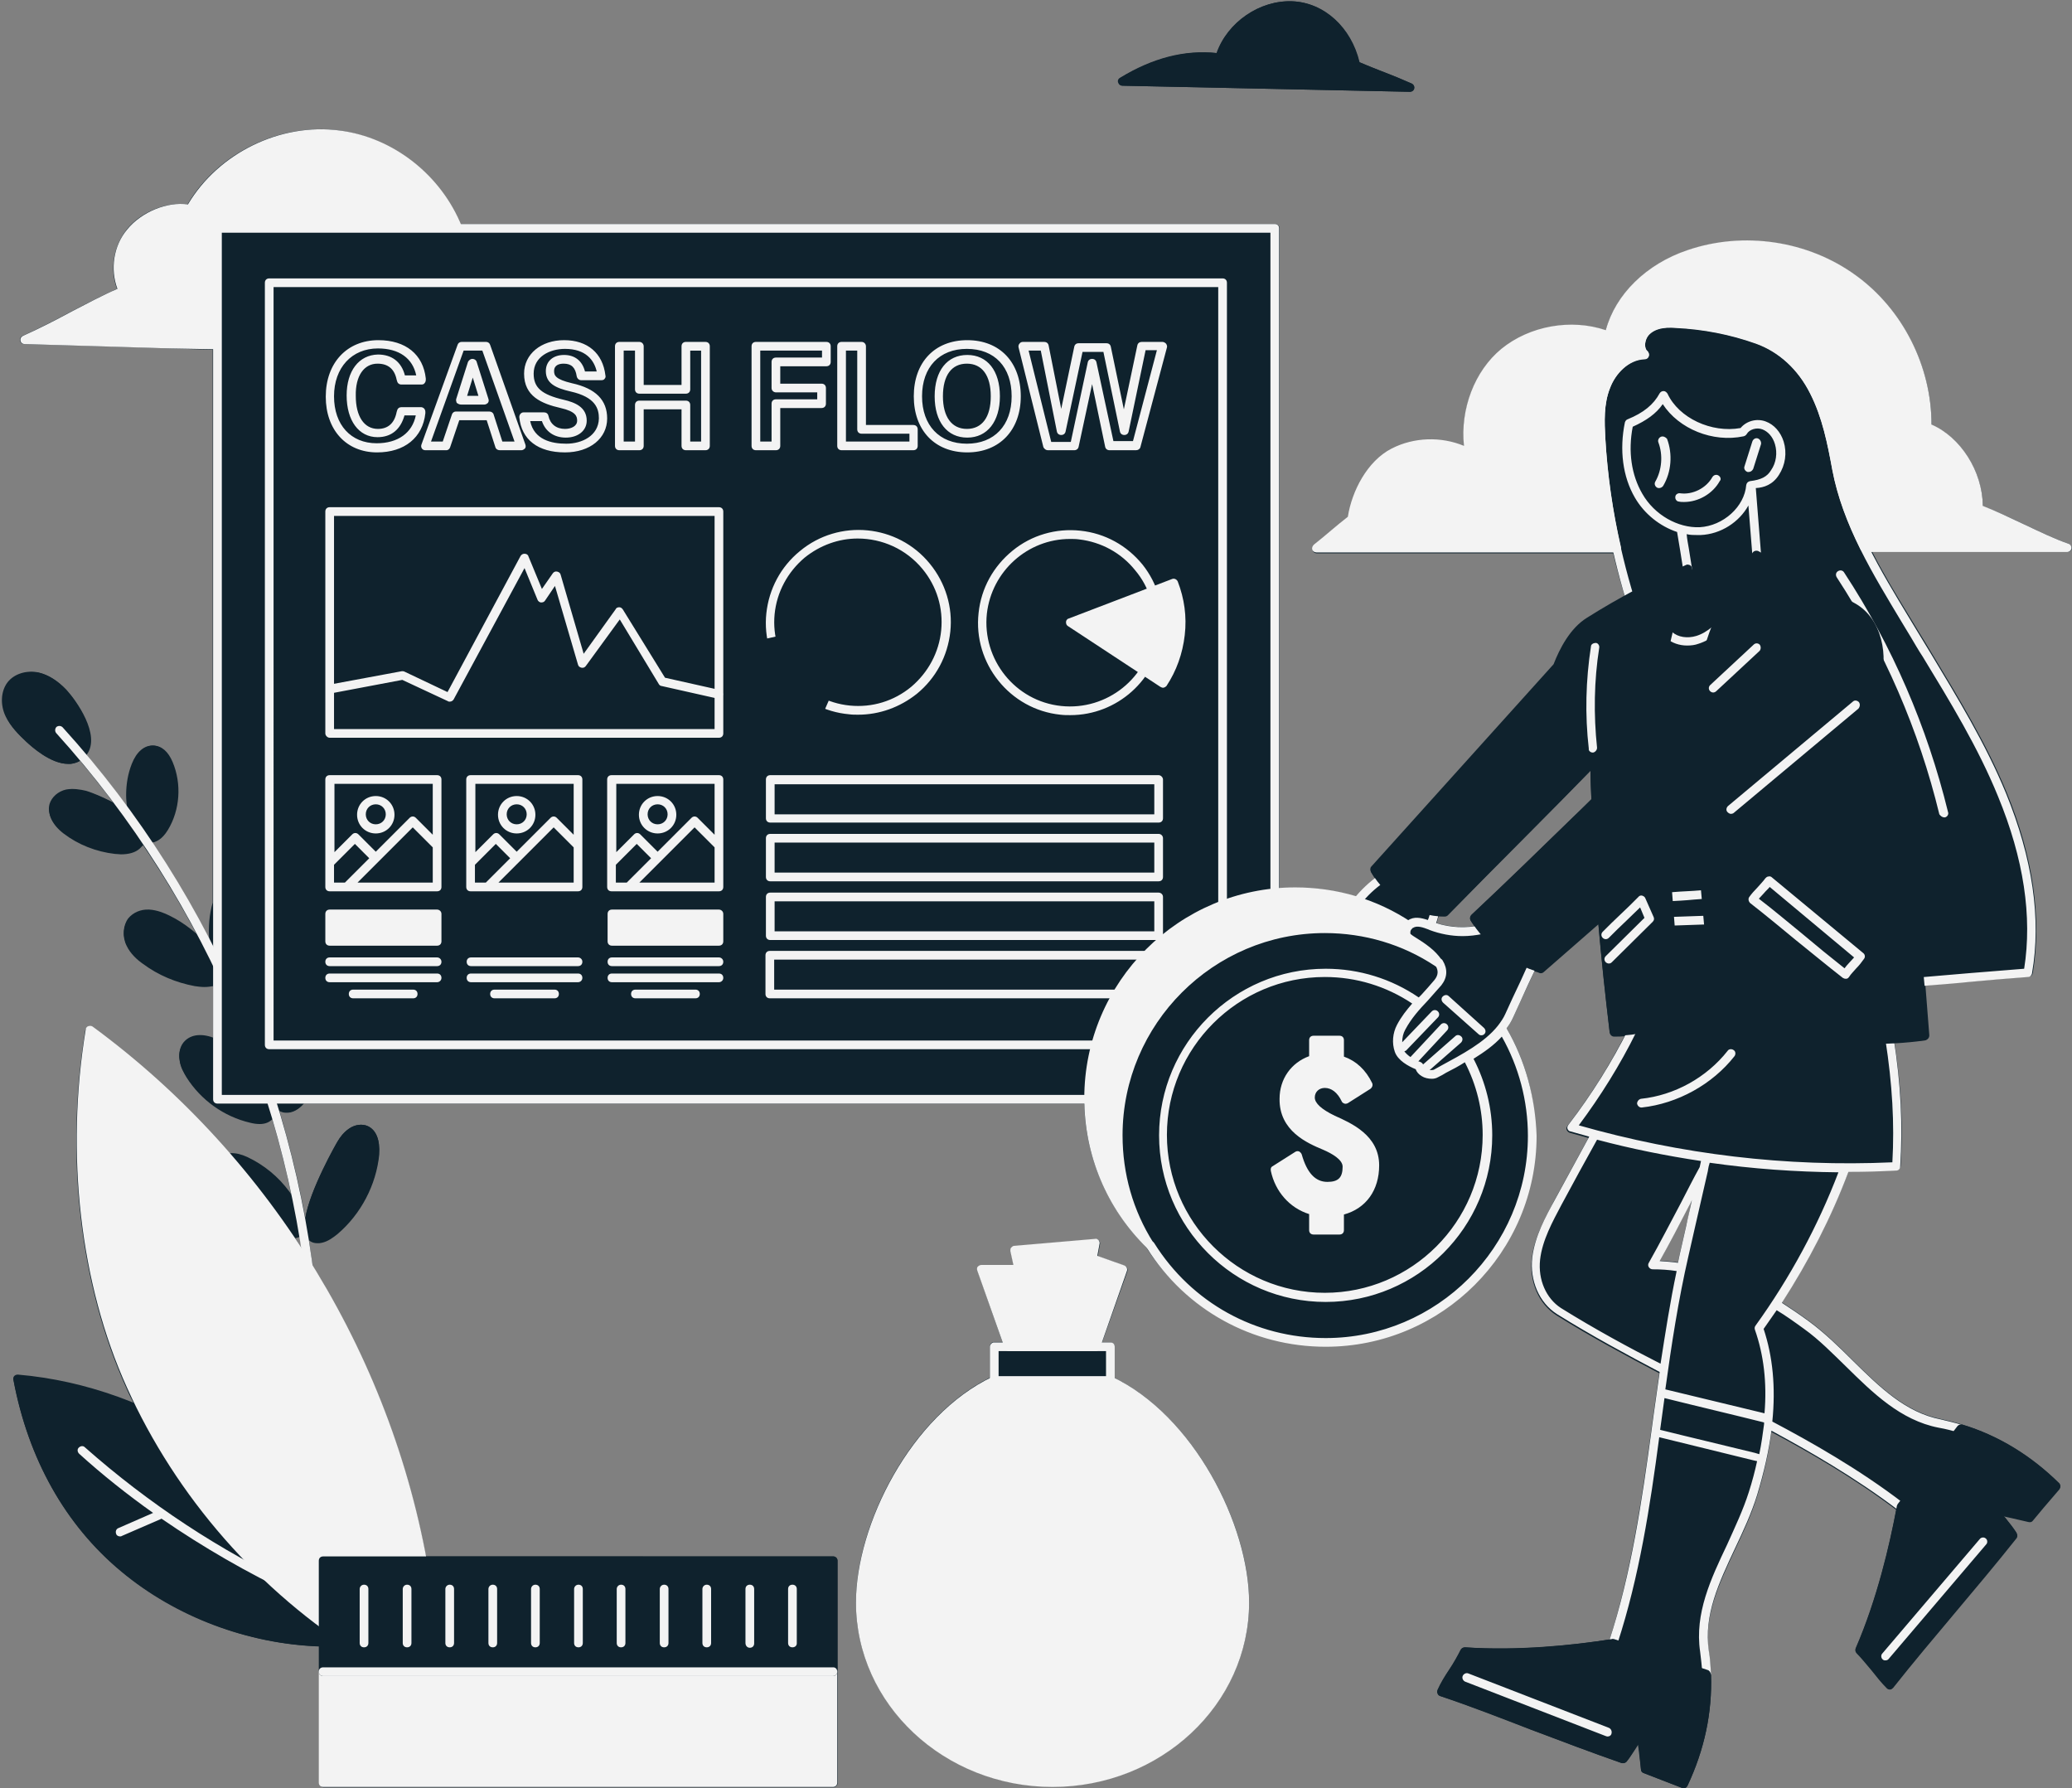 <?xml version="1.0" encoding="UTF-8" standalone="no"?><svg xmlns="http://www.w3.org/2000/svg" xmlns:xlink="http://www.w3.org/1999/xlink" fill="#f3f3f3" height="411.1" preserveAspectRatio="xMidYMid meet" version="1" viewBox="-0.5 -0.3 476.4 411.1" width="476.4" zoomAndPan="magnify"><rect x="-0.5" y="-0.3" width="476.4" height="411.1" fill="#808080" stroke="none"/><g id="change1_2"><path d="M475.1,124.7c-3.2-1.1-6.7-2.8-10.1-4.4c-3.2-1.5-6.5-3.1-9.6-4.2c-0.1-7.9-5-15.8-11.8-18.7 c0-13.4-6.6-26.5-17.4-34.3c-11-8-25.8-10.2-38.7-5.8c-9.5,3.2-16.6,10.2-18.8,18.4c-8-2.7-17.5-1-24,4.4 c-6.2,5.1-9.5,13.9-8.5,22.3c-5.3-2.2-11.5-2-16.6,0.6c-5.8,2.9-9.2,9.9-10.1,15.7c-1.3,1-2.6,2.1-3.8,3.1c-1.3,1.1-2.6,2.2-4,3.3 c-0.4,0.3-0.5,0.7-0.4,1.1c0.1,0.4,0.5,0.7,0.9,0.7h68.2c0.8,3.4,1.7,6.7,2.7,10c-2.9,1.6-5.8,3.3-8.6,5c-3.9,2.4-6.3,7.1-7.7,10.7 l-41.9,46.5c-0.3,0.3-0.3,0.8-0.1,1.2c0.3,0.5,0.6,1,0.9,1.4c-1.6,1.2-3,2.6-4.3,4.2c-4.5-1.4-9.2-2.1-14-2.1 c-1.2,0-2.5,0.1-3.7,0.2V52.2c0-0.6-0.5-1-1-1H105.3c-4.8-11.5-15.7-19.8-27.8-21.5c-13.6-1.8-27.9,5.1-34.9,17 c-4.7-0.7-10.8,1.7-14,5.8c-3,3.8-3.9,9.1-2.2,13.6c-3.4,1.5-7,3.4-10.5,5.2c-3.7,2-7.6,4-11.2,5.6c-0.4,0.2-0.7,0.6-0.6,1.1 c0.1,0.5,0.5,0.8,1,0.8c11.4,0.3,22.6,0.6,33.4,1l9.9,0.3v127.1c-0.8,2.8-1,5.6-0.8,8.5c-4-7.7-8.4-15.1-13.2-22.3 c1-0.2,2.3-0.9,3.5-2.9c2.8-4.6,3.2-10.6,1.1-15.6c-1-2.4-2.5-3.7-4.3-3.8c-2-0.1-3.8,1.4-4.9,4.2c-0.9,2.3-1.3,4.7-1.3,7.2 c0,0.9,0.1,1.8,0.2,2.7c-3-4.1-6.2-8.2-9.5-12.1c0,0,0.1-0.1,0.1-0.1c3.2-4.5-2.5-12.4-4.7-14.8c-2-2.1-4.1-3.4-6.2-3.9 c-2.8-0.6-5.7,0.3-7.2,2.3c-1.5,2-1.7,5.1-0.4,7.8c1.1,2.3,3,4.2,4.7,5.8c1.3,1.2,5.6,5.1,9.6,5.1c0.2,0,0.4,0,0.6,0 c0.8-0.1,1.5-0.3,2.2-0.7c2.7,3.2,5.3,6.5,7.8,9.8c-2.7-1.5-5.4-2.5-6.3-2.7c-0.9-0.2-1.9-0.4-3-0.4c-0.5,0-1.1,0.1-1.6,0.2 c-1.8,0.4-3.3,1.7-3.8,3.3c-0.6,2.1,0.5,4.5,3.1,6.5c3.4,2.6,7.5,4.2,11.8,4.7c0.5,0,1,0.1,1.4,0.1c1.8,0,3.3-0.4,4.3-1.3 c0.3-0.3,0.5-0.5,0.8-0.8c4.6,6.8,8.8,13.8,12.6,21c-2-1.9-4.2-3.4-6.5-4.5c-1.2-0.6-2.9-1.3-4.7-1.4c-2-0.1-3.8,0.7-4.8,2 c-1.2,1.6-1.4,4-0.4,6c0.9,1.9,2.5,3.3,3.8,4.2c3.5,2.6,7.6,4.3,11.9,5.1c0.7,0.1,1.5,0.2,2.2,0.2c0.7,0,1.4-0.1,2-0.2v12 c-2.6-1-4.9-0.7-6.4,0.7c-1.1,1-1.6,2.7-1.3,4.4c0.2,1.6,1,2.9,1.6,3.9c3.3,5.2,8.6,9,14.6,10.4c0.8,0.2,1.5,0.3,2.2,0.3 c1.3,0,2.2-0.4,2.9-1.1c1.7,5.8,3.2,11.6,4.4,17.5c-0.2-0.2-0.4-0.5-0.5-0.7c-2.5-3.4-5.9-6.1-9.6-7.9c-1.3-0.6-2.5-0.9-3.5-0.9 c-0.2,0-0.4,0-0.6,0c-9.4-10.8-20-20.6-31.6-29.1c-0.3-0.2-0.7-0.2-1-0.1s-0.5,0.4-0.6,0.8c-4.7,28.5-1.3,58.5,9.5,82.3 c0.5,1.2,1.1,2.4,1.7,3.5c-8.5-3.5-17.6-5.8-26.7-6.5c-0.3,0-0.6,0.1-0.8,0.3c-0.2,0.2-0.3,0.5-0.2,0.8c3.4,18.1,11.9,33.3,24.8,44 c12.6,10.5,29.1,16.6,45.5,17.2v31.4c0,0.5,0.5,1,1,1h117.2c0.5,0,1-0.5,1-1v-51.1c0-0.5-0.5-1-1-1H97.4 c-4.5-23.7-13.4-46.3-26-66.7c-0.3-2.1-0.6-4.1-0.9-6.2c0.4,0.4,1,0.7,1.9,0.7c0.3,0,0.6,0,1-0.1c1.4-0.3,2.6-1.2,3.6-2 c5.4-4.6,8.9-11.2,9.6-18.3c0.3-3.1-0.6-5.4-2.5-6.3c-1.3-0.6-3-0.4-4.4,0.6c-1.1,0.8-2,1.9-2.6,3c0,0.1-1.6,2.8-3.3,6.3 c-1.7,3.5-3.6,7.9-4.1,11.3c-1.5-8.4-3.6-16.7-6-24.9c0.6,0.4,1.2,0.5,1.6,0.5c0.1,0,0.2,0,0.2,0c1.4,0,2.7-0.8,3.8-2h179.5 c0.3,12.5,5.4,24.2,14.2,33c9,14.1,24.3,22.6,41,22.6c26.7,0,48.5-21.8,48.5-48.5c0-8.6-2.3-17-6.6-24.4c0.6-0.8,1.1-1.6,1.5-2.5 l1.6-3.5c1.1-2.4,2.2-4.8,3.3-7.1c0.4,0.1,0.8,0.2,1.2,0.4c0.3,0.1,0.7,0,0.9-0.2c4.1-3.6,8.4-7.3,12.6-11 c0.7,8.1,1.6,16.5,2.6,24.9c0.1,0.5,0.5,0.9,1,0.9h0.3c0.7,0,1.4,0,2.1-0.1c-3.7,7.2-8.1,14.1-13.1,20.6c-0.2,0.3-0.3,0.6-0.2,0.9 c0.1,0.3,0.4,0.6,0.7,0.7c1.4,0.4,2.9,0.8,4.3,1.2c-2.6,4.8-5.3,9.7-7.9,14.5c-2.1,4-4.6,8.5-5.1,13.3c-0.6,5.3,1.6,10.4,5.7,13 c8,5,16.4,9.5,23.6,13.3c-0.5,3.3-0.9,6.6-1.4,9.9c-0.2,1.2-0.3,2.5-0.5,3.7c0,0,0,0,0,0c0,0,0,0,0,0c-2.2,15.9-4.6,32.2-9.5,47.6 c-8.5,1.3-21,2.6-33.2,1.8c-0.4,0-0.8,0.2-1,0.6c-0.7,1.4-1.6,3-2.6,4.5c-1,1.5-2,3.1-2.7,4.7c-0.1,0.3-0.1,0.6,0,0.8 c0.1,0.3,0.3,0.5,0.6,0.6c6.9,2.3,14,5,20.8,7.7c6.9,2.6,14,5.3,20.9,7.7c0.4,0.1,0.8,0,1.1-0.3c0.9-1.1,1.5-2.2,2.2-3.2 c0.2-0.3,0.3-0.5,0.5-0.8c0,0.5,0.1,1,0.2,1.5c0.1,1.4,0.3,2.9,0.4,4.3c0,0.4,0.3,0.7,0.6,0.8c1.5,0.6,2.9,1.1,4.4,1.7 c1.5,0.6,2.9,1.1,4.4,1.7c0.1,0,0.2,0.1,0.4,0.1c0.4,0,0.7-0.2,0.9-0.6c3.9-8.3,5.7-16.8,5.4-25.5c-0.1-1.8-0.2-3.5-0.5-5.2 c-1.2-8.2,2.3-15.6,6-23.5c1.9-4,3.8-8.1,5.1-12.3c1.6-5.2,2.7-10.2,3.3-14.8c8.4,4.5,18.9,10.5,28.7,17.9 c-1.6,8.5-4.5,20.8-9.3,31.9c-0.2,0.4-0.1,0.8,0.2,1.1c1.1,1.1,2.2,2.5,3.4,3.9c1.1,1.4,2.3,2.9,3.5,4.1c0.2,0.2,0.4,0.3,0.7,0.3 h0.1c0.3,0,0.5-0.2,0.7-0.4c4.5-5.7,9.4-11.5,14.1-17.1c4.7-5.6,9.6-11.4,14.2-17.2c0.3-0.3,0.3-0.8,0.1-1.2 c-0.7-1.1-1.5-2.1-2.3-3.1c-0.2-0.3-0.4-0.5-0.7-0.8c0.6,0.1,1.2,0.3,1.8,0.4l3.9,0.9c0.4,0.1,0.8,0,1-0.3c0.8-1,1.7-2,2.5-3 c1.2-1.4,2.4-2.8,3.6-4.2c0.3-0.4,0.3-1-0.1-1.4c-6.5-6.4-14-11-22.2-13.5c0,0,0,0,0,0c0,0,0,0,0,0c-1.6-0.5-3.3-0.9-5-1.3 c-8.1-1.6-14-7.4-20.2-13.5c-3.1-3.1-6.4-6.3-9.9-8.9c-2.3-1.7-4.4-3.1-6.4-4.4c6.2-9.6,11.4-19.7,15.3-30.1c3.7,0,7.3-0.1,11-0.3 c0.5,0,0.9-0.4,1-0.9c0.6-9,0.2-18-1.4-28.4c2.4-0.1,4.7-0.4,7.1-0.6c0.5-0.1,0.9-0.5,0.9-1.1c-0.3-3.9-0.6-7.8-0.9-11.5 c3.5-0.3,7.2-0.6,10.7-0.9c4.4-0.4,8.9-0.8,13.1-1.1c0.5,0,0.8-0.4,0.9-0.8c2.1-12.6,0.1-26.6-6-41.5c-4.7-11.4-11.2-22-17.4-32.3 c-0.9-1.5-1.8-3-2.8-4.6c-0.7-1.1-1.3-2.2-2-3.3c-3-4.9-6.1-10-8.7-15.1h44.9c0.5,0,0.9-0.4,1-0.8 C475.8,125.3,475.5,124.9,475.1,124.7z M68.4,283.8c0.2,0.9,0.3,1.9,0.4,2.8c-0.5-0.8-1.1-1.7-1.6-2.5C67.7,284.1,68,284,68.4,283.8 z M361.2,187.6c-7.6,7.4-15.5,15.1-23.4,22.5c-0.3,0.3-0.4,0.8-0.2,1.2c0.3,0.5,0.6,0.9,0.9,1.3c-2.9,0.4-5.9,0.2-8.7-0.7 c0.2-0.5,0.3-1.1,0.5-1.6c0.4,0,0.8,0,1.2,0h0.2c0.3,0,0.5-0.1,0.7-0.3c5.7-5.8,12.3-12.5,18.8-19c4.8-4.8,9.6-9.7,14-14.2 c0,2.2,0.1,4.4,0.2,6.6L361.2,187.6z M387.2,281.4l-1.5,6.6c-0.1,0.6-0.3,1.3-0.4,1.9c-1.4-0.2-2.8-0.3-4.2-0.4 c2.3-4.1,4.5-8.3,6.6-12.4c0.3-0.5,0.6-1.1,0.8-1.6C388.1,277.5,387.7,279.5,387.2,281.4z M257.5,19.4l66.1,1.4c0,0,0,0,0,0 c0.5,0,0.9-0.3,1-0.8c0.1-0.5-0.1-0.9-0.6-1.1c-2-0.9-4.2-1.8-6.3-2.6c-1.9-0.8-3.9-1.5-5.7-2.3c-1.9-8-8.2-13.7-15.4-14 c-7.5-0.3-14.9,4.8-17.4,11.9c-7.3-0.8-14.7,1.1-22.2,5.7c-0.4,0.2-0.6,0.7-0.4,1.1C256.7,19.1,257.1,19.4,257.5,19.4z M255.8,316.5 v-7.2c0-0.5-0.5-1-1-1h-1.9l5.8-16.3c0.2-0.5-0.1-1.1-0.6-1.3l-6.2-2.2l0.5-2.7c0.1-0.3,0-0.6-0.2-0.9c-0.2-0.2-0.5-0.4-0.8-0.3 l-18.6,1.6c-0.3,0-0.5,0.2-0.7,0.4s-0.2,0.5-0.2,0.8l0.7,3.2h-7.4c-0.3,0-0.6,0.2-0.8,0.4c-0.2,0.3-0.2,0.6-0.1,0.9l5.7,16.3h-1.9 c-0.6,0-1,0.5-1,1v7.2c-18.5,9.2-30.8,33.9-30.8,51.6c0,23.4,20.3,42.4,45.2,42.4c24.9,0,45.2-19,45.2-42.4 C286.7,350.5,274.3,325.7,255.8,316.5z" fill="#0f222d"/></g><g><g id="change2_1"><path d="M324.7,20c-0.1,0.5-0.5,0.8-1,0.8c0,0,0,0,0,0l-66.1-1.4c-0.4,0-0.8-0.3-0.9-0.7c-0.1-0.4,0.1-0.9,0.4-1.1 c7.5-4.5,14.9-6.4,22.2-5.7c2.5-7.1,9.9-12.2,17.4-11.9c7.3,0.3,13.5,6,15.4,14c1.9,0.8,3.8,1.6,5.7,2.3c2.1,0.8,4.2,1.7,6.3,2.6 C324.5,19.1,324.8,19.6,324.7,20z M3.6,315.7c-0.3,0-0.6,0.1-0.8,0.3c-0.2,0.2-0.3,0.5-0.2,0.9c3.4,18.1,11.9,33.3,24.8,44 c13.3,11,30.7,17.3,47.9,17.3c0.1,0,0.2,0,0.3,0c0.5,0,0.9-0.3,1-0.8c0.4-1.8,0.8-3.5,1.2-5.2c0.4-1.7,0.9-3.4,1.3-5.3 c0-0.2,0-0.5-0.1-0.7C64.6,338.2,35,318.4,3.6,315.7z M84.1,258.6c-1.3-0.6-3-0.4-4.4,0.6c-1.2,0.8-2,1.9-2.6,2.9c0,0,0,0,0,0 c-0.1,0.1-6.6,11.4-7.5,18.2c-0.5-2.3-2.3-5-3.6-6.7c-2.5-3.4-5.8-6.1-9.6-7.9h0c-2.8-1.3-5.1-1.2-6.6,0.3c-1,1-1.3,2.7-0.9,4.3 c0.4,1.3,1.2,2.4,2,3.4c3.3,4,7.6,7.4,12.3,9.7c0.9,0.5,2,0.9,3.3,1c0,0,0,0,0.1,0c1.8,0,2.6-0.8,2.9-1.5c0-0.1,0.1-0.2,0.1-0.2 c0.1,0.6,0.3,1.2,0.5,1.6c0.4,0.6,1.1,1.2,2.4,1.2c0.3,0,0.6,0,1-0.1c1.4-0.3,2.6-1.2,3.6-2c5.4-4.6,8.9-11.3,9.6-18.3 C86.9,261.8,86,259.5,84.1,258.6z M49.8,238.8c-3.2-1.6-6-1.5-7.7,0.1c-1.1,1-1.6,2.7-1.3,4.4c0.2,1.6,1,2.9,1.6,3.9 c3.3,5.2,8.6,9,14.6,10.4c0.8,0.2,1.5,0.3,2.2,0.3c1.4,0,2.4-0.4,3.1-1.3c0.4-0.6,0.6-1.4,0.6-2.2c0.8,0.9,1.8,1.1,2.3,1.1 c0.1,0,0.2,0,0.3,0c2.2,0,4.5-2.1,5.5-5.1c1.6-5.2,2.5-10.5,2.5-15.9c0-1.1,0-2.2-0.5-3.3c-0.5-1.4-1.6-2.4-2.8-2.7 c-2-0.5-4.1,0.9-5.5,3.7c-2.8,5.4-4,11.6-3.5,17.2c-0.1-0.1-0.1-0.2-0.2-0.3C58.2,244.5,54.3,241,49.8,238.8z M38.5,210.2 c-1.2-0.6-2.9-1.3-4.7-1.4c-2-0.1-3.7,0.7-4.8,2c-1.2,1.6-1.4,4-0.4,6c0.9,1.9,2.5,3.3,3.8,4.2c3.5,2.6,7.6,4.3,11.9,5.1 c0.7,0.1,1.5,0.2,2.2,0.2c2.1,0,4-0.6,4.6-2.4c0.3,0.2,0.7,0.4,1.1,0.4c0.2,0,0.3,0,0.5,0c1.4,0,2.8-1.1,4.2-3.2 c3-4.7,4.3-10.4,3.7-16c-0.3-3.1-1.6-5.2-3.6-5.9c-1.5-0.5-3.3-0.1-4.7,1c-1.3,1.1-2,2.5-2.5,3.6c-1.9,4.3-2.5,9.2-1.6,13.9 C45.1,214.5,42,211.9,38.5,210.2z M19.3,181.5C19.3,181.5,19.3,181.5,19.3,181.5c-1.3-0.3-2.9-0.6-4.6-0.3 c-1.8,0.4-3.3,1.7-3.8,3.3c-0.6,2.1,0.5,4.5,3.1,6.5c3.4,2.6,7.5,4.2,11.8,4.7c0.5,0.1,1,0.1,1.4,0.1c1.9,0,3.3-0.4,4.4-1.3 c0.6-0.5,0.9-0.9,1.1-1.4c0.3,0.1,0.6,0.3,1,0.3c0.1,0,0.2,0,0.4,0c1.1,0,2.6-0.6,4-2.9c2.8-4.6,3.2-10.6,1.1-15.6 c-1-2.4-2.5-3.7-4.3-3.8c-2-0.1-3.8,1.5-4.9,4.2v0c-1.3,3.4-1.7,7.3-1,11C25.5,183.8,20.7,181.9,19.3,181.5z M5.6,170.2 c1.3,1.2,5.7,5.1,9.6,5.1c0.2,0,0.4,0,0.6,0c1.5-0.2,2.8-0.9,3.7-2.2c3.2-4.5-2.5-12.4-4.7-14.8c-2-2.1-4.1-3.4-6.2-3.9 c-2.8-0.6-5.7,0.3-7.2,2.3c-1.5,2-1.7,5.1-0.4,7.8C2,166.8,3.9,168.6,5.6,170.2z" fill="#0f222d"/></g><g id="change3_1"><path d="M68.3,365.8c-0.2,0.4-0.5,0.6-0.9,0.6c-0.1,0-0.3,0-0.4-0.1c-10.6-5-20.8-10.9-30.4-17.5c0,0,0,0-0.1,0.1l-9,3.9 c-0.1,0.1-0.3,0.1-0.4,0.1c-0.4,0-0.8-0.2-0.9-0.6c-0.2-0.5,0-1.1,0.5-1.3l8-3.5c-5.9-4.2-11.6-8.7-17-13.6c-0.4-0.4-0.5-1-0.1-1.4 c0.4-0.4,1-0.5,1.4-0.1c14.7,13,31.1,23.8,48.8,32.1C68.3,364.7,68.5,365.3,68.3,365.8z M13.9,166.9c-0.4-0.4-1-0.4-1.4-0.1 c-0.4,0.4-0.4,1-0.1,1.4c35.1,38.8,56,89,58.7,141.2c0,0.5,0.5,0.9,1,0.9c0,0,0,0,0.1,0c0.6,0,1-0.5,0.9-1.1 C70.4,256.6,49.4,206,13.9,166.9z"/></g><g id="change4_1"><path d="M38.6,79.8c-10.8-0.3-22-0.7-33.4-1c-0.5,0-0.9-0.3-1-0.8c-0.1-0.5,0.2-0.9,0.6-1.1 c3.6-1.6,7.5-3.6,11.2-5.6c3.5-1.8,7-3.7,10.5-5.2c-1.7-4.5-0.9-9.9,2.2-13.6c3.3-4.1,9.3-6.5,14-5.8c7-11.8,21.2-18.8,34.9-17 c12.4,1.6,23.4,10.3,28.1,22.1c0.1,0.3,0.1,0.7-0.1,0.9s-0.5,0.4-0.8,0.4H50.5v25.9c0,0.3-0.1,0.5-0.3,0.7 c-0.2,0.2-0.4,0.3-0.7,0.3c0,0,0,0,0,0L38.6,79.8z M475.1,124.7c-3.2-1.1-6.7-2.8-10.1-4.4c-3.2-1.5-6.5-3.1-9.6-4.3 c-0.1-8-5.1-15.8-11.8-18.7c0-13.4-6.6-26.5-17.4-34.3c-11-8-25.8-10.2-38.7-5.8c-9.5,3.2-16.6,10.2-18.8,18.4 c-8-2.7-17.5-1-24,4.3c-6.2,5.1-9.5,13.9-8.6,22.3c-5.3-2.2-11.5-2-16.6,0.6c-5.7,2.9-9.2,9.9-10.1,15.7c-1.3,1-2.6,2.1-3.8,3.1 c-1.3,1.1-2.6,2.2-4,3.3c-0.3,0.3-0.5,0.7-0.4,1.1c0.1,0.4,0.5,0.7,1,0.7h69c0.3,0,0.6-0.1,0.8-0.4s0.3-0.5,0.2-0.8 c-1.9-8.2-3.1-16.6-3.6-25.1c-0.2-3.7-0.4-7.9,1.1-11.6c1.2-3.2,4.2-6.5,8-6.6c0.4,0,0.8-0.3,0.9-0.7c0.1-0.4,0-0.8-0.3-1.1 c-0.7-0.5-0.7-2-0.2-3c0.4-0.9,1.4-1.7,2.7-2.1c1.3-0.4,2.7-0.4,4-0.3c6.3,0.3,12.5,1.5,18.4,3.6c5.3,1.9,9.7,5.9,12.5,11.5 c2.8,5.5,4,11.6,5.1,17.6c1.1,5.7,3.2,11.7,6.5,18.3c0.2,0.3,0.5,0.6,0.9,0.6h46.6c0.5,0,0.9-0.4,1-0.8 C475.8,125.3,475.6,124.9,475.1,124.7z M83,380.4c0.2,0,0.5-0.1,0.7-0.3c2.4-2.3,4.9-5.2,7.3-7.9c2.4-2.7,4.8-5.5,7.2-7.8 c0.2-0.2,0.4-0.6,0.3-0.9c-7.9-50.8-36.3-97.4-77.7-127.8c-0.3-0.2-0.6-0.2-1-0.1c-0.3,0.1-0.6,0.4-0.6,0.8 c-4.7,28.5-1.3,58.5,9.5,82.3c11.3,25.1,30.4,46.9,53.8,61.5C82.6,380.3,82.8,380.4,83,380.4z M191.1,383H73.8c-0.6,0-1,0.4-1,1 v25.5c0,0.6,0.4,1,1,1h117.2c0.6,0,1-0.4,1-1V384C192.1,383.5,191.6,383,191.1,383z M255.2,316.2c-0.2-0.1-0.4-0.1-0.6-0.1h-26.5 c-0.1,0-0.3,0-0.4,0.1c-18.8,8.9-31.4,34.1-31.4,51.9c0,23.4,20.3,42.4,45.2,42.4c24.9,0,45.2-19,45.2-42.4 C286.7,350.3,274,325.1,255.2,316.2z M230.5,309.6c0.1,0.4,0.5,0.7,0.9,0.7h20.1c0.4,0,0.8-0.3,0.9-0.7l6.2-17.7 c0.2-0.5-0.1-1.1-0.6-1.3l-6.2-2.2l0.5-2.7c0.1-0.3,0-0.6-0.2-0.9c-0.2-0.2-0.5-0.4-0.8-0.3l-18.6,1.6c-0.3,0-0.5,0.2-0.7,0.4 s-0.2,0.5-0.2,0.8l0.7,3.2h-7.4c-0.3,0-0.6,0.2-0.8,0.4s-0.2,0.6-0.1,0.9L230.5,309.6z" fill="#f3f3f3"/></g><g id="change1_1"><path d="M249.8,252.4H49.5V52.2h243.1v152.6" fill="#0f222d"/></g><g id="change3_2"><path d="M262.2,129.5c-3.6-4.4-8.6-7.2-14.3-7.8c-5.6-0.6-11.2,1-15.6,4.6c-4.4,3.6-7.2,8.6-7.8,14.3c-1.3,11.6,7.2,22.2,18.8,23.4 c0.8,0.1,1.5,0.1,2.3,0.1c10.7,0,19.9-8.1,21.1-19C267.3,139.5,265.7,133.9,262.2,129.5z M264.7,144.9 c-1.1,10.6-10.7,18.2-21.2,17.1c-10.6-1.1-18.2-10.7-17.1-21.2c1.1-9.8,9.4-17.2,19.1-17.2c0.7,0,1.4,0,2.1,0.1 c5.1,0.6,9.7,3.1,12.9,7.1C263.8,134.7,265.3,139.8,264.7,144.9z M49.5,253.4h200.3c0.6,0,1-0.4,1-1s-0.4-1-1-1H50.5V53.2h241.1 v151.7c0,0.6,0.4,1,1,1s1-0.4,1-1V52.2c0-0.6-0.4-1-1-1H49.5c-0.6,0-1,0.4-1,1v200.2C48.5,253,48.9,253.4,49.5,253.4z M408.5,108.9 c1.5-2.3,1.9-5.1,1.1-7.7c-0.7-2.2-2.2-3.9-4.1-4.6c-2.1-0.8-4.5-0.1-5.8,1.5c-6.7,1.2-14.2-2.3-16.8-7.9c-0.2-0.3-0.5-0.6-0.9-0.6 c-0.4,0-0.7,0.2-0.9,0.5c-1.4,2.6-3.7,4.5-7.4,6c-0.3,0.1-0.5,0.4-0.6,0.7c-1.3,6.3-0.5,12.5,2.3,17.3c2.2,3.8,5.8,6.6,9.7,7.9 c0.2,1.4,0.5,2.8,0.7,4.2l0.7,4.4c0.1,0.5,0.5,0.8,1,0.8c0.1,0,0.1,0,0.2,0c0.5-0.1,0.9-0.6,0.8-1.2l-0.7-4.4 c-0.2-1.1-0.4-2.2-0.5-3.3c0.8,0.2,1.7,0.2,2.5,0.2c0.2,0,0.4,0,0.7,0c4.7-0.2,8.9-3,11-6.8l0.9,11.3c0,0.5,0.5,0.9,1,0.9 c0,0,0.1,0,0.1,0c0.5,0,1-0.5,0.9-1.1l-1.2-15.1C405.1,111.8,407.1,111.1,408.5,108.9z M401.9,110.3c-0.5,0.1-0.8,0.4-0.9,0.9 c-0.4,5-5.3,9.4-10.7,9.7c-5,0.2-10.4-2.8-13.2-7.7c-2.5-4.3-3.3-9.7-2.2-15.4c3.1-1.4,5.4-3,6.9-5.2c3.7,5.7,11.5,8.9,18.6,7.4 c0.3-0.1,0.5-0.2,0.7-0.5c0.6-1.1,2.3-1.6,3.6-1.1c1.3,0.5,2.4,1.7,2.9,3.4c0.6,2,0.3,4.3-0.9,6C405.8,109.3,404.4,110,401.9,110.3 z M403.7,100.5c-0.5-0.2-1.1,0.1-1.3,0.7l-1.8,5.7c-0.2,0.5,0.1,1.1,0.7,1.3c0.1,0,0.2,0,0.3,0c0.4,0,0.8-0.3,1-0.7l1.8-5.7 C404.5,101.3,404.2,100.7,403.7,100.5z M381.4,100.1c-0.5,0.2-0.8,0.8-0.6,1.3c1.1,2.9,0.8,6.4-0.7,9c-0.3,0.5-0.1,1.1,0.4,1.4 c0.2,0.1,0.3,0.1,0.5,0.1c0.3,0,0.7-0.2,0.9-0.5c1.9-3.2,2.2-7.3,0.9-10.8C382.5,100.2,381.9,99.9,381.4,100.1z M394.6,109 c-0.5-0.3-1.1-0.1-1.4,0.4c-1.4,2.5-4.5,4.1-7.4,3.7c-0.5-0.1-1.1,0.3-1.1,0.8c-0.1,0.5,0.3,1.1,0.8,1.1c0.4,0.1,0.8,0.1,1.2,0.1 c3.3,0,6.6-1.9,8.2-4.8C395.3,109.9,395.1,109.3,394.6,109z M394.7,143.8c-0.4-0.4-1-0.5-1.4-0.1c-1.3,1.1-2.5,1.8-3.8,2.2 c-2,0.6-4.2,0.3-5.5-0.9c-0.1-0.1-0.1-0.1-0.2-0.2c-0.4-0.4-1-0.4-1.4-0.1c-0.4,0.4-0.4,1-0.1,1.4c0.1,0.1,0.2,0.2,0.3,0.3 c1.3,1.1,3,1.7,4.8,1.7c0.9,0,1.8-0.1,2.6-0.4c1.6-0.5,3-1.3,4.5-2.6C395,144.8,395.1,144.2,394.7,143.8z M383.4,212.5 C383.4,212.5,383.4,212.5,383.4,212.5l3-0.1c1.9-0.1,3.9-0.1,5.8-0.2c0.6,0,1-0.5,1-1c0-0.6-0.5-1-1-1c-1.9,0.1-3.9,0.1-5.8,0.2 l-2.9,0.1c-0.6,0-1,0.5-1,1C382.4,212.1,382.9,212.5,383.4,212.5z M383.1,206.9c2-0.1,3.9-0.2,5.9-0.4l2.7-0.2c0.6,0,1-0.5,0.9-1.1 c0-0.6-0.5-1-1.1-0.9l-2.7,0.2c-2,0.1-3.9,0.2-5.9,0.4c-0.6,0-1,0.5-0.9,1.1C382,206.5,382.5,206.9,383.1,206.9 C383,206.9,383,206.9,383.1,206.9z M450.7,327.3c-1.6-0.5-3.3-0.9-5-1.3c-8.1-1.6-14-7.4-20.2-13.5c-3.1-3.1-6.4-6.3-9.9-8.9 c-2.3-1.7-4.4-3.1-6.4-4.4c6.2-9.6,11.4-19.7,15.3-30.1c3.7,0,7.3-0.1,11-0.3c0.5,0,0.9-0.4,0.9-0.9c0.6-9.3,0.2-18.7-1.5-29.5 c-0.1-0.5-0.6-0.9-1.1-0.8c-0.5,0.1-0.9,0.6-0.8,1.1c1.6,10.3,2.1,19.3,1.6,28.2c-24.4,1.1-48.6-1.8-72.1-8.5 c5-6.7,9.5-13.9,13.2-21.4c0.2-0.5,0-1.1-0.4-1.3c-0.5-0.2-1.1,0-1.3,0.4c-3.9,7.8-8.6,15.3-13.9,22.2c-0.2,0.3-0.3,0.6-0.2,0.9 c0.1,0.3,0.4,0.6,0.7,0.6c1.4,0.4,2.9,0.8,4.3,1.2c-2.6,4.8-5.3,9.7-7.9,14.5c-2.2,4-4.6,8.4-5.2,13.3c-0.6,5.3,1.6,10.4,5.7,13 c8,5,16.4,9.5,23.6,13.3c-0.5,3.3-0.9,6.6-1.4,9.9c-0.2,1.2-0.3,2.5-0.5,3.7c0,0,0,0,0,0c0,0,0,0,0,0c-2.2,16.1-4.6,32.6-9.7,48.2 c-0.2,0.5,0.1,1.1,0.6,1.3c0.1,0,0.2,0,0.3,0c0.4,0,0.8-0.3,1-0.7c5-15.3,7.5-31.5,9.6-47.4c7.2,1.8,14.4,3.5,21.6,5.3l0.9,0.2 c-0.5,2.3-1.1,4.6-1.9,7.1c-1.3,4.1-3.2,8.1-5,12.1c-3.7,7.8-7.5,15.8-6.2,24.6c0.2,1.6,0.4,3.3,0.5,5c0,0.5,0.5,1,1,1c0,0,0,0,0,0 c0.6,0,1-0.5,1-1c-0.1-1.8-0.2-3.5-0.5-5.2c-1.2-8.2,2.3-15.6,6-23.5c1.9-4,3.8-8.1,5.1-12.3c1.6-5.3,2.7-10.2,3.3-14.8 c8.5,4.6,19.2,10.7,29.2,18.3c0.2,0.1,0.4,0.2,0.6,0.2c0.3,0,0.6-0.1,0.8-0.4c0.3-0.4,0.3-1.1-0.2-1.4 c-10.3-7.9-21.5-14.2-30.2-18.8c0.8-7.9,0.1-15-2-21.3c1-1.4,2-2.9,3-4.3c2,1.2,4.1,2.7,6.3,4.3c3.5,2.5,6.6,5.7,9.7,8.7 c6.1,6,12.5,12.3,21.2,14c1.7,0.3,3.3,0.7,4.8,1.2c0.1,0,0.2,0,0.3,0c0.4,0,0.8-0.3,1-0.7C451.5,328,451.2,327.5,450.7,327.3z M385.7,288.1c-0.1,0.6-0.3,1.3-0.4,1.9c-1.4-0.2-2.8-0.3-4.2-0.4c2.3-4.1,4.5-8.3,6.6-12.4c0.3-0.5,0.6-1.1,0.8-1.6 c-0.4,2-0.9,3.9-1.3,5.9L385.7,288.1z M358.4,300.4c-3.4-2.2-5.3-6.5-4.8-11.1c0.5-4.5,2.9-8.8,4.9-12.6c2.7-5,5.4-10,8.2-15 c7.9,2.1,15.9,3.7,23.9,4.9c-0.1,0.5-0.2,0.9-0.3,1.4c-1.5,2.7-2.9,5.5-4.3,8.2c-2.4,4.5-4.8,9.2-7.4,13.8c-0.2,0.3-0.2,0.7,0,1 c0.2,0.3,0.5,0.5,0.9,0.5c0,0,0,0,0,0c1.8,0,3.6,0.1,5.5,0.4c-1.5,7.1-2.6,14.2-3.7,21.3C374.2,309.6,366.1,305.2,358.4,300.4z M403,333.7c-7.3-1.8-14.6-3.5-21.8-5.3c0.1-1,0.3-1.9,0.4-2.9c0.2-1.5,0.4-2.9,0.6-4.4c7.6,1.9,15.3,3.7,22.9,5.6 c0,0.1,0,0.2,0,0.4c0,0,0,0,0,0c-0.3,2.2-0.6,4.5-1.1,6.9L403,333.7z M403,305.4c2,5.7,2.8,12.1,2.2,19.2 c-7.6-1.8-15.2-3.7-22.8-5.5c1.4-10.2,3-20.6,5.3-30.6l1.5-6.6c1-4.4,2-8.8,3-13.1c0,0,0,0,0,0c0,0,0,0,0,0c0,0,0,0,0-0.1 c0.1-0.6,0.2-1.1,0.4-1.7c9.8,1.4,19.7,2.1,29.6,2.2c-4.7,12.3-11.1,24.2-19.1,35.3C402.9,304.8,402.9,305.1,403,305.4z M375.9,253.4c0.1,0.5,0.5,0.9,1,0.9c0,0,0.1,0,0.1,0c8.2-0.9,16.2-5.3,21.3-11.8c0.3-0.4,0.3-1.1-0.2-1.4 c-0.4-0.3-1.1-0.3-1.4,0.2c-4.8,6.1-12.2,10.2-19.9,11C376.3,252.4,375.9,252.9,375.9,253.4z M345.9,236.1c0.6-0.8,1.1-1.6,1.5-2.5 l1.6-3.5c1.2-2.7,2.4-5.3,3.7-8c0.2-0.5,0-1.1-0.5-1.3c-0.5-0.2-1.1,0-1.3,0.5c-1.2,2.7-2.4,5.3-3.7,8l-1.6,3.5 c-0.4,0.9-1,1.8-1.7,2.7c-3.1,3.9-8.3,6.6-12.9,9.1c-0.6,0.3-1.2,0.7-1.8,1c-0.2,0.1-0.6,0.1-1,0.1l7.2-6.3c0.4-0.4,0.5-1,0.1-1.4 c-0.4-0.4-1-0.5-1.4-0.1l-7.4,6.5c-0.1-0.2-0.3-0.4-0.5-0.5c-0.2-0.1-0.4-0.2-0.6-0.2l6.6-7.1c0.4-0.4,0.4-1,0-1.4 c-0.4-0.4-1-0.4-1.4,0l-7,7.5c-0.6-0.4-1.1-0.9-1.4-1.3c0.1-0.1,0.3-0.1,0.4-0.2l7.3-7.6c0.4-0.4,0.4-1,0-1.4c-0.4-0.4-1-0.4-1.4,0 l-6.8,7.1c0-1,0.2-2,0.7-2.9c1.4-2.6,3.2-4.6,5.2-6.7c1-1.1,2-2.3,3.1-3.5c1.4-1.8,1.5-3.7,0.3-5.7c-0.3-0.5-0.9-0.6-1.4-0.3 c-0.5,0.3-0.6,0.9-0.3,1.4c0.8,1.2,0.7,2.3-0.2,3.4c-1,1.2-2,2.3-3,3.4c-0.2,0.2-0.4,0.4-0.6,0.6c-6.3-4.3-13.7-6.6-21.4-6.6 c-21.1,0-38.3,17.2-38.3,38.3s17.2,38.3,38.3,38.3s38.3-17.2,38.3-38.3c0-6.2-1.5-12.2-4.3-17.6c2.4-1.5,4.7-3.1,6.5-5.1 c3.9,6.9,6,14.8,6,22.8c0,25.6-20.9,46.5-46.5,46.5c-16.1,0-30.8-8.1-39.4-21.8c-0.3-0.5-0.9-0.6-1.4-0.3c-0.5,0.3-0.6,0.9-0.3,1.4 c8.9,14.2,24.3,22.7,41.1,22.7c26.7,0,48.5-21.7,48.5-48.5C352.5,252,350.2,243.5,345.9,236.1z M340.4,260.6 c0,20-16.3,36.3-36.3,36.3s-36.3-16.3-36.3-36.3s16.3-36.3,36.3-36.3c7.2,0,14.1,2.1,20.1,6.1c-1.3,1.5-2.5,3-3.5,4.9 c-1,1.9-1.2,4.2-0.5,6.2c0.7,2,3.1,3.3,4.8,4c0.2,0.6,0.7,1.2,1.4,1.6c0.6,0.4,1.5,0.6,2.3,0.6c0.5,0,1-0.1,1.5-0.4 c0.6-0.3,1.2-0.6,1.8-1c1.4-0.7,2.9-1.5,4.3-2.4C339,249.1,340.4,254.8,340.4,260.6z M324.2,213.1c0,0,0.1-0.1,0.2-0.1 c0.9-0.6,2.3-0.1,3.6,0.4l0.2,0.1c0,0,0,0,0,0c0,0,0,0,0,0l0,0c2.4,0.9,5,1.4,7.6,1.4c1.6,0,3.1-0.2,4.6-0.5c0.5-0.1,0.8-0.5,0.8-1 c0-0.6-0.6-1.1-1.2-1c-3.4,0.7-7,0.6-10.3-0.5c0.3-0.8,0.5-1.7,0.7-2.5c0.1-0.5-0.3-1.1-0.8-1.2c-0.5-0.1-1.1,0.3-1.2,0.8 c-0.1,0.8-0.3,1.5-0.6,2.2c-1.5-0.5-3.2-0.9-4.6,0.1c-0.2,0.1-0.4,0.3-0.6,0.5c-0.4,0.4-0.3,1.1,0.1,1.4 C323.2,213.6,323.9,213.6,324.2,213.1z M332.6,228.7c-0.4-0.4-1-0.3-1.4,0.1c-0.4,0.4-0.3,1,0.1,1.4l8.1,7.2 c0.2,0.2,0.4,0.3,0.7,0.3c0.3,0,0.5-0.1,0.7-0.3c0.4-0.4,0.3-1-0.1-1.4L332.6,228.7z M311.6,207.9c0.3,0,0.6-0.1,0.8-0.4 c1.5-1.9,3.2-3.5,5.2-4.9c0.5-0.3,0.6-0.9,0.2-1.4c-0.3-0.5-0.9-0.6-1.4-0.2c-2.1,1.5-4,3.3-5.6,5.3c-0.3,0.4-0.3,1.1,0.2,1.4 C311.2,207.8,311.4,207.9,311.6,207.9z M460.7,182c-4.7-11.4-11.2-22-17.4-32.3c-0.9-1.5-1.9-3.1-2.8-4.6c-0.7-1.1-1.3-2.2-2-3.3 c-6.6-10.9-13.4-22.1-15.8-34.4c-1.2-6.1-2.4-12.4-5.3-18.1c-3.1-6.1-7.8-10.4-13.6-12.5c-6.1-2.2-12.5-3.5-19-3.7 c-1.4-0.1-3.1-0.1-4.6,0.4c-1.8,0.5-3.3,1.7-3.9,3.1c-0.5,1.1-0.7,2.6-0.3,3.8c-3.9,0.9-6.9,4.3-8.2,7.7c-1.6,4.1-1.5,8.6-1.2,12.5 c0.8,12.5,3.1,24.9,6.7,36.9c0.2,0.5,0.7,0.8,1.2,0.7c0.5-0.2,0.8-0.7,0.7-1.2c-3.6-11.8-5.9-24.1-6.6-36.5 c-0.2-3.7-0.4-7.9,1.1-11.6c1.2-3.2,4.2-6.5,8-6.6c0.4,0,0.8-0.3,0.9-0.7c0.1-0.4,0-0.8-0.3-1.1c-0.7-0.5-0.7-2-0.2-3 c0.4-0.9,1.4-1.7,2.7-2.1c1.3-0.4,2.7-0.4,4-0.3c6.3,0.3,12.5,1.5,18.4,3.6c5.3,1.9,9.7,5.9,12.5,11.5c2.8,5.5,4,11.6,5.1,17.6 c2.4,12.7,9.4,24,16,35c0.7,1.1,1.3,2.2,2,3.3c0.9,1.5,1.8,3.1,2.8,4.6c6.2,10.2,12.7,20.8,17.3,32.1c5.9,14.3,7.9,27.6,6,39.6 c-4,0.3-8.3,0.7-12.4,1c-3.9,0.3-7.9,0.7-11.7,1c-0.6,0-1,0.5-0.9,1.1c0,0.5,0.5,0.9,1,0.9c0,0,0,0,0.1,0c3.8-0.3,7.8-0.6,11.7-1 c4.4-0.4,8.9-0.8,13.1-1.1c0.5,0,0.8-0.4,0.9-0.8C468.9,210.9,466.8,196.9,460.7,182z M446.5,187.6c0.1,0,0.2,0,0.2,0 c0.5-0.1,0.9-0.7,0.7-1.2c-4.8-19.6-12.8-38.2-23.9-55.1c-0.3-0.5-0.9-0.6-1.4-0.3c-0.5,0.3-0.6,0.9-0.3,1.4 c10.9,16.7,18.9,35.1,23.6,54.5C445.7,187.3,446.1,187.6,446.5,187.6z M280.6,208.6c0.6,0,1-0.4,1-1V64.7c0-0.6-0.4-1-1-1H61.4 c-0.6,0-1,0.4-1,1v175.2c0,0.6,0.4,1,1,1h190c0.6,0,1-0.4,1-1s-0.4-1-1-1h-189V65.7h217.2v141.9 C279.6,208.2,280.1,208.6,280.6,208.6z M244.4,357.5c-4.2-2-6.2-3.9-6.2-5.8c0-1.8,1.4-3.1,3.3-3.1c2.1,0,3.9,1.4,5.4,4.2 c0.1,0.3,0.4,0.4,0.6,0.5c0.3,0.1,0.6,0,0.8-0.1l6.8-4.3c0.4-0.3,0.6-0.8,0.4-1.3c-1.9-4-4.8-6.6-8.5-7.9v-5.1c0-0.6-0.4-1-1-1H238 c-0.6,0-1,0.4-1,1v5c-5.4,1.8-8.8,6.6-8.8,12.5c-0.1,9.5,8.3,13,12.8,14.9c2.8,1.2,6.1,3.1,6.1,5.4c0,3.4-1.5,4.9-4.9,4.9 c-3.8,0-6.4-2.8-8-8.4c-0.1-0.3-0.3-0.5-0.6-0.7c-0.3-0.1-0.6-0.1-0.9,0.1l-6.8,4.2c-0.4,0.2-0.5,0.6-0.4,1.1 c1.3,6.1,5.7,10.9,11.5,12.7v5c0,0.6,0.4,1,1,1h7.9c0.6,0,1-0.4,1-1v-4.9c6.6-1.7,10.6-7.1,10.6-14.4 C257.5,363.3,249.3,359.7,244.4,357.5z M245.7,384.6c-0.5,0.1-0.8,0.5-0.8,1v4.7H239v-4.8c0-0.5-0.3-0.9-0.8-1 c-5.3-1.3-9.3-5.4-10.6-10.7l5.1-3.2c1.9,5.7,5.1,8.6,9.5,8.6c4.5,0,6.9-2.4,6.9-6.9c0-2.8-2.4-5.1-7.3-7.2 c-5.7-2.4-11.7-5.6-11.6-13c0-5.2,3.2-9.5,8.1-10.8c0.4-0.1,0.7-0.5,0.7-1v-4.7h5.9v4.9c0,0.4,0.3,0.8,0.7,1c3.3,0.9,5.8,3,7.6,6.3 l-5.1,3.3c-2.1-3.6-4.7-4.4-6.6-4.4c-3.1,0-5.3,2.2-5.3,5.1c0,3.7,4.2,6.1,7.4,7.6c6,2.7,12,5.8,11.9,12.6 C255.4,378.7,251.9,383.3,245.7,384.6z M227.1,309.3v7.8c0,0.6,0.4,1,1,1h26.7c0.6,0,1-0.4,1-1v-7.8c0-0.6-0.4-1-1-1h-9.4l4.4-12.6 c0.2-0.5-0.1-1.1-0.6-1.3c-0.5-0.2-1.1,0.1-1.3,0.6l-4.7,13.3h-3.8l-4.7-13.3c-0.2-0.5-0.8-0.8-1.3-0.6c-0.5,0.2-0.8,0.8-0.6,1.3 l4.4,12.6h-9.2C227.6,308.3,227.1,308.8,227.1,309.3z M229.1,310.3h24.7v5.8h-24.7V310.3z M66.6,337.8l6.2-15.6 c0.2-0.5,0-1.1-0.6-1.3c-0.5-0.2-1.1,0-1.3,0.6l-5.6,14.1c-9-15.3-17.1-31.1-24.2-47.4l3.5-18.2c0.1-0.5-0.3-1.1-0.8-1.2 c-0.5-0.1-1.1,0.3-1.2,0.8l-3,15.4c-3.7-8.6-7.1-17.3-10.3-26.1c-0.2-0.5-0.8-0.8-1.3-0.6c-0.5,0.2-0.8,0.8-0.6,1.3 c6.7,18.6,14.6,36.8,23.6,54.4l-13.6-5.8c-0.5-0.2-1.1,0-1.3,0.5c-0.2,0.5,0,1.1,0.5,1.3l15.3,6.6c0.1,0.1,0.3,0.1,0.4,0.1 c0,0,0,0,0.1,0c6.7,12.8,14,25.3,21.8,37.4c0.2,0.3,0.5,0.5,0.8,0.5c0.2,0,0.4-0.1,0.5-0.2c0.5-0.3,0.6-0.9,0.3-1.4 C72.8,348,69.7,342.9,66.6,337.8z M86.3,83.3c2.4,0,3.9,1.2,4.4,3.7l0.1,0.3c0.1,0.5,0.5,0.8,1,0.8h4.6c0.3,0,0.6-0.1,0.7-0.3 c0.2-0.2,0.3-0.5,0.3-0.8l0-0.3c0,0,0,0,0,0c-0.6-5.5-4.6-8.8-10.9-8.8c-7.2,0-12.1,5.2-12.1,13c0,7.6,4.7,12.8,11.8,12.8 c6.3,0,10.5-3.4,11.1-9l0-0.3c0-0.3-0.1-0.6-0.3-0.8c-0.2-0.2-0.5-0.3-0.7-0.3h-4.5c-0.5,0-0.9,0.3-1,0.8l-0.1,0.3 c-0.5,2.6-2,3.9-4.3,3.9c-3.2,0-5.1-2.9-5.1-7.6C81.2,86.1,83.2,83.3,86.3,83.3z M79.2,90.6c0,5.8,2.8,9.6,7.1,9.6 c3.2,0,5.3-1.8,6.2-5h2.6c-0.8,4-4.1,6.4-9,6.4c-5.9,0-9.8-4.2-9.8-10.8c0-6.6,4.1-11,10.1-11c4.9,0,8,2.3,8.8,6.2h-2.6 c-0.8-3.1-3-4.8-6.2-4.8C82,81.3,79.2,85,79.2,90.6z M105.5,92.7h5.4c0.3,0,0.6-0.2,0.8-0.4c0.2-0.3,0.2-0.6,0.1-0.9l-2.7-8.5 c-0.1-0.4-0.5-0.7-1-0.7c0,0,0,0,0,0c-0.4,0-0.8,0.3-1,0.7l-2.7,8.5c-0.1,0.3,0,0.6,0.1,0.9C104.9,92.6,105.2,92.7,105.5,92.7z M108.2,86.5l1.3,4.2h-2.6L108.2,86.5z M103,102.5l2.1-6.2h6.3l2,6.2c0.1,0.4,0.5,0.7,1,0.7h5c0.3,0,0.6-0.2,0.8-0.4 s0.2-0.6,0.1-0.9L112.2,79c-0.1-0.4-0.5-0.7-0.9-0.7h-5.7c-0.4,0-0.8,0.3-0.9,0.7l-8.3,22.9c-0.1,0.3-0.1,0.6,0.1,0.9 s0.5,0.4,0.8,0.4h4.9C102.5,103.2,102.9,102.9,103,102.5z M98.6,101.2l7.5-20.9h4.3l7.4,20.9h-2.8l-2-6.2c-0.1-0.4-0.5-0.7-1-0.7 h-7.7c-0.4,0-0.8,0.3-0.9,0.7l-2.1,6.2H98.6z M139.1,95.9c0-4.2-2.6-6.9-8.1-8.1c-3.8-0.9-4.1-1.8-4.1-2.8c0-1.4,1.2-1.7,2.2-1.7 c1.8,0,2.7,0.9,3,2.9c0.1,0.5,0.5,0.9,1,0.9h4.7c0.3,0,0.6-0.1,0.7-0.3c0.2-0.2,0.3-0.5,0.2-0.8c-0.6-5.1-4.1-8.1-9.5-8.1 c-5.3,0-9.2,3.2-9.2,7.7c0,5.2,4,6.9,8.4,7.9c3.5,0.8,3.8,1.9,3.8,2.9c0,1.3-1.4,1.9-2.8,1.9c-2,0-3.4-1.1-3.8-3 c-0.1-0.5-0.5-0.8-1-0.8h-4.7c-0.3,0-0.5,0.1-0.7,0.3s-0.3,0.5-0.3,0.8c0.5,5.2,4.3,8.1,10.5,8.1 C135.2,103.7,139.1,100.4,139.1,95.9z M129.7,101.7c-3.4,0-7.4-0.9-8.3-5.2h2.7c0.8,2.4,2.8,3.8,5.5,3.8c2.8,0,4.8-1.6,4.8-3.9 c0-3.1-2.7-4.2-5.3-4.8c-5.1-1.2-6.9-2.8-6.9-6c0-3.9,3.7-5.7,7.2-5.7c4.8,0,6.7,2.6,7.3,5.2H134c-0.6-2.4-2.3-3.8-4.8-3.8 c-2.6,0-4.2,1.5-4.2,3.7c0,2.8,2.2,3.9,5.7,4.7c5.8,1.3,6.5,4,6.5,6.2C137.1,99.9,133.3,101.7,129.7,101.7z M146.5,78.3h-4.6 c-0.6,0-1,0.4-1,1v22.9c0,0.6,0.4,1,1,1h4.6c0.6,0,1-0.4,1-1v-8.4h8.7v8.4c0,0.6,0.4,1,1,1h4.5c0.6,0,1-0.4,1-1V79.3 c0-0.6-0.4-1-1-1h-4.5c-0.6,0-1,0.4-1,1v8.9h-8.7v-8.9C147.5,78.8,147.1,78.3,146.5,78.3z M157.2,90.2c0.6,0,1-0.4,1-1v-8.9h2.5 v20.9h-2.5v-8.4c0-0.6-0.4-1-1-1h-10.7c-0.6,0-1,0.4-1,1v8.4h-2.6V80.3h2.6v8.9c0,0.6,0.4,1,1,1H157.2z M189.5,83.9 c0.6,0,1-0.4,1-1v-3.6c0-0.6-0.4-1-1-1h-16.2c-0.6,0-1,0.4-1,1v22.9c0,0.6,0.4,1,1,1h4.6c0.6,0,1-0.4,1-1v-8.7h9.5c0.6,0,1-0.4,1-1 v-3.6c0-0.6-0.4-1-1-1h-9.5v-4H189.5z M177.9,89.9h9.5v1.6h-9.5c-0.6,0-1,0.4-1,1v8.7h-2.6V80.3h14.2v1.6h-10.6c-0.6,0-1,0.4-1,1v6 C176.9,89.5,177.4,89.9,177.9,89.9z M197.6,78.3H193c-0.6,0-1,0.4-1,1v22.9c0,0.6,0.4,1,1,1h16.5c0.6,0,1-0.4,1-1v-3.8 c0-0.6-0.4-1-1-1h-10.9V79.3C198.6,78.8,198.2,78.3,197.6,78.3z M208.6,99.4v1.8H194V80.3h2.6v18.1c0,0.6,0.4,1,1,1H208.6z M234.2,90.8c0-7.8-4.8-12.9-12.3-12.9c-7.5,0-12.3,5.1-12.3,12.9s4.8,12.9,12.3,12.9C229.3,103.7,234.2,98.6,234.2,90.8z M211.5,90.8c0-6.7,4-10.9,10.3-10.9c6.4,0,10.3,4.2,10.3,10.9s-4,10.9-10.3,10.9C215.5,101.7,211.5,97.5,211.5,90.8z M229.4,90.8 c0-5.9-2.9-9.5-7.5-9.5c-4.6,0-7.5,3.6-7.5,9.5s2.9,9.5,7.5,9.5C226.5,100.3,229.4,96.6,229.4,90.8z M216.3,90.8 c0-4.8,2-7.5,5.5-7.5c3.5,0,5.5,2.7,5.5,7.5s-2,7.5-5.5,7.5C218.3,98.3,216.3,95.5,216.3,90.8z M240.4,103.2h6.1 c0.5,0,0.9-0.3,1-0.8l3.1-14.4l3,14.4c0.1,0.5,0.5,0.8,1,0.8h6.1c0.5,0,0.9-0.3,1-0.7l6.1-22.9c0.1-0.3,0-0.6-0.2-0.9 c-0.2-0.2-0.5-0.4-0.8-0.4H262c-0.5,0-0.9,0.3-1,0.8l-3.1,14.7l-3-14.4c-0.1-0.5-0.5-0.8-1-0.8h-6.4c-0.5,0-0.9,0.3-1,0.8l-3,14.3 l-2.9-14.6c-0.1-0.5-0.5-0.8-1-0.8h-4.9c-0.3,0-0.6,0.1-0.8,0.4c-0.2,0.2-0.3,0.6-0.2,0.9l5.7,22.9 C239.6,102.9,240,103.2,240.4,103.2z M238.8,80.3l3.7,18.6c0.1,0.5,0.5,0.8,1,0.8c0,0,0,0,0,0c0.5,0,0.9-0.3,1-0.8l3.9-18.3h4.8 l3.8,18.3c0.1,0.5,0.5,0.8,1,0.8c0,0,0,0,0,0c0.5,0,0.9-0.3,1-0.8l3.9-18.7h2.6l-5.5,20.9h-4.5L251.6,83c-0.1-0.5-0.5-0.8-1-0.8 c0,0,0,0,0,0c-0.5,0-0.9,0.3-1,0.8l-3.9,18.3h-4.5L236,80.3H238.8z M101,178.9c0-0.6-0.4-1-1-1H75.3c-0.6,0-1,0.4-1,1v24.7 c0,0.6,0.4,1,1,1H100c0.6,0,1-0.4,1-1V178.9z M99,179.9v11.7l-3.9-3.9c-0.4-0.4-1-0.4-1.4,0l-7.8,7.8l-4-4c-0.4-0.4-1-0.4-1.4,0 l-4.1,4.1v-15.7H99z M76.3,198.5l4.8-4.8l3.3,3.3l-5.6,5.6h-2.5V198.5z M81.7,202.6l4.9-4.9c0,0,0,0,0,0s0,0,0,0l7.8-7.8l4.6,4.6 v8.1H81.7z M85.9,191.3c2.4,0,4.3-1.9,4.3-4.3s-1.9-4.3-4.3-4.3s-4.3,1.9-4.3,4.3S83.5,191.3,85.9,191.3z M85.9,184.6 c1.3,0,2.3,1,2.3,2.3s-1,2.3-2.3,2.3s-2.3-1-2.3-2.3S84.6,184.6,85.9,184.6z M100,219.8H75.3c-0.6,0-1,0.4-1,1s0.4,1,1,1H100 c0.6,0,1-0.4,1-1S100.5,219.8,100,219.8z M101,224.5c0-0.6-0.4-1-1-1H75.3c-0.6,0-1,0.4-1,1s0.4,1,1,1H100 C100.5,225.5,101,225.1,101,224.5z M80.7,227.2c-0.6,0-1,0.4-1,1s0.4,1,1,1h13.8c0.6,0,1-0.4,1-1s-0.4-1-1-1H80.7z M133.4,178.9 c0-0.6-0.4-1-1-1h-24.7c-0.6,0-1,0.4-1,1v24.7c0,0.6,0.4,1,1,1h24.7c0.6,0,1-0.4,1-1V178.9z M131.4,179.9v11.7l-3.9-3.9 c-0.4-0.4-1-0.4-1.4,0l-7.8,7.8l-4-4c-0.4-0.4-1-0.4-1.4,0l-4.1,4.1v-15.7H131.4z M108.7,198.5l4.8-4.8l3.3,3.3l-5.6,5.6h-2.5 V198.5z M114.1,202.6l12.7-12.7l4.6,4.6v8.1H114.1z M118.3,191.3c2.4,0,4.3-1.9,4.3-4.3s-1.9-4.3-4.3-4.3s-4.3,1.9-4.3,4.3 S115.9,191.3,118.3,191.3z M118.3,184.6c1.3,0,2.3,1,2.3,2.3s-1,2.3-2.3,2.3s-2.3-1-2.3-2.3S117,184.6,118.3,184.6z M132.4,219.8 h-24.6c-0.6,0-1,0.4-1,1s0.4,1,1,1h24.6c0.6,0,1-0.4,1-1S132.9,219.8,132.4,219.8z M133.4,224.5c0-0.6-0.4-1-1-1h-24.6 c-0.6,0-1,0.4-1,1s0.4,1,1,1h24.6C132.9,225.5,133.4,225.1,133.4,224.5z M113.2,227.2c-0.6,0-1,0.4-1,1s0.4,1,1,1H127 c0.6,0,1-0.4,1-1s-0.4-1-1-1H113.2z M165.8,178.9c0-0.6-0.4-1-1-1h-24.7c-0.6,0-1,0.4-1,1v24.7c0,0.6,0.4,1,1,1h24.7 c0.6,0,1-0.4,1-1V178.9z M163.8,179.9v11.7l-3.9-3.9c-0.4-0.4-1-0.4-1.4,0l-7.8,7.8l-4-4c-0.4-0.4-1-0.4-1.4,0l-4.1,4.1v-15.7 H163.8z M141.1,198.5l4.8-4.8l3.3,3.3l-5.6,5.6h-2.5V198.5z M146.5,202.6l12.7-12.7l4.6,4.6v8.1H146.5z M150.7,191.3 c2.4,0,4.3-1.9,4.3-4.3s-1.9-4.3-4.3-4.3s-4.3,1.9-4.3,4.3S148.3,191.3,150.7,191.3z M150.7,184.6c1.3,0,2.3,1,2.3,2.3 s-1,2.3-2.3,2.3s-2.3-1-2.3-2.3S149.4,184.6,150.7,184.6z M164.8,219.8h-24.6c-0.6,0-1,0.4-1,1s0.4,1,1,1h24.6c0.6,0,1-0.4,1-1 S165.3,219.8,164.8,219.8z M165.8,224.5c0-0.6-0.4-1-1-1h-24.6c-0.6,0-1,0.4-1,1s0.4,1,1,1h24.6 C165.3,225.5,165.8,225.1,165.8,224.5z M145.6,227.2c-0.6,0-1,0.4-1,1s0.4,1,1,1h13.8c0.6,0,1-0.4,1-1s-0.4-1-1-1H145.6z M194.7,163.9c0.7,0.1,1.4,0.1,2.1,0.1c4.9,0,9.6-1.7,13.5-4.8c4.4-3.6,7.1-8.7,7.7-14.3c0.6-5.6-1.1-11.2-4.7-15.6 c-7.4-9.1-20.9-10.4-29.9-2.9c-4.4,3.6-7.1,8.7-7.7,14.3c-0.6,5.6,1.1,11.2,4.7,15.6C184,160.7,189.1,163.4,194.7,163.9z M177.6,140.9c0.5-5.1,3-9.7,6.9-13c3.6-2.9,7.9-4.4,12.2-4.4c5.6,0,11.1,2.4,14.9,7c3.3,4,4.8,9,4.3,14.1c-0.5,5.1-3,9.7-6.9,13 c-4,3.3-9,4.8-14.1,4.3c-5.1-0.5-9.7-3-13-6.9C178.7,151,177.1,146,177.6,140.9z"/></g><g id="change4_2"><path d="M101,209.8v6.3c0,0.6-0.4,1-1,1H75.3c-0.6,0-1-0.4-1-1v-6.3c0-0.6,0.4-1,1-1H100 C100.5,208.8,101,209.2,101,209.8z M164.8,208.8h-24.6c-0.6,0-1,0.4-1,1v6.3c0,0.6,0.4,1,1,1h24.6c0.6,0,1-0.4,1-1v-6.3 C165.8,209.2,165.3,208.8,164.8,208.8z M266.9,157.8c0.3,0,0.6-0.2,0.8-0.4c2.3-3.5,3.7-7.4,4.2-11.7s-0.1-8.4-1.6-12.3 c-0.2-0.5-0.8-0.8-1.3-0.6l-23.8,9.1c-0.4,0.1-0.6,0.5-0.6,0.8c0,0.4,0.1,0.7,0.4,0.9l21.3,14C266.5,157.7,266.7,157.8,266.9,157.8 z M151,157c0.1,0.2,0.4,0.4,0.6,0.4l12.9,2.9c0.5,0.1,1.1-0.2,1.2-0.8c0.1-0.5-0.2-1.1-0.8-1.2l-12.5-2.8l-9.7-15.7 c-0.2-0.3-0.5-0.5-0.8-0.5c-0.3,0-0.7,0.1-0.8,0.4l-7.4,10.3l-5.3-18.2c-0.1-0.4-0.4-0.6-0.8-0.7c-0.4-0.1-0.8,0.1-1,0.4l-2.5,3.6 l-3.1-7.5c-0.1-0.4-0.5-0.6-0.9-0.6c-0.4,0-0.7,0.2-0.9,0.5l-16.8,31.3l-9.9-4.7c-0.2-0.1-0.4-0.1-0.6-0.1l-16.7,3.1 c-0.5,0.1-0.9,0.6-0.8,1.2c0.1,0.5,0.6,0.9,1.2,0.8l16.4-3.1l10.5,4.9c0.1,0.1,0.3,0.1,0.4,0.1c0.4,0,0.7-0.2,0.9-0.5l16.3-30.2 l3,7.3c0.1,0.3,0.5,0.6,0.8,0.6c0.4,0,0.7-0.1,0.9-0.4l2.3-3.4l5.3,18.1c0.1,0.4,0.4,0.6,0.8,0.7c0.4,0.1,0.8-0.1,1-0.4l7.8-10.7 L151,157z M330.9,220.3c-1.3-2.1-4-3.9-5.8-5c-0.5-0.3-1.1-0.7-1.3-0.9c-0.1-0.4,0-0.9,0.3-1.2c0.2-0.2,0.3-0.5,0.3-0.8 c0-0.3-0.2-0.6-0.4-0.7c-7.9-5.3-17.2-8-26.7-8c-26.7,0-48.5,21.7-48.5,48.5c0,13,5.1,25.3,14.4,34.4c0.2,0.2,0.4,0.3,0.7,0.3 c0.2,0,0.4-0.1,0.6-0.2c0.4-0.3,0.5-0.9,0.2-1.3c-4.7-7.4-7.1-15.9-7.1-24.7c0-25.6,20.9-46.5,46.5-46.5c9.1,0,17.9,2.6,25.4,7.6 c0.4,0.3,0.9,0.2,1.2-0.1C331.1,221.2,331.1,220.7,330.9,220.3z M306.4,256.2c-3.1-1.5-4.6-2.9-4.6-4.2c0-1.3,1-2.2,2.3-2.2 c1.5,0,2.9,1,3.9,3.1c0.1,0.3,0.4,0.4,0.6,0.5c0.3,0.1,0.6,0,0.8-0.1l5.2-3.3c0.4-0.3,0.6-0.8,0.4-1.3c-1.5-3.1-3.7-5.1-6.5-6.1 v-3.8c0-0.6-0.4-1-1-1h-6c-0.6,0-1,0.4-1,1v3.7c-4.1,1.5-6.8,5.2-6.8,9.8c-0.1,7.4,6.4,10.2,10,11.7c2.1,0.9,4.5,2.3,4.5,3.9 c0,2.5-1,3.5-3.5,3.5c-2.8,0-4.7-2.1-5.9-6.3c-0.1-0.3-0.3-0.5-0.6-0.7c-0.3-0.1-0.6-0.1-0.9,0.1l-5.2,3.3 c-0.4,0.2-0.5,0.6-0.4,1.1c1,4.7,4.3,8.5,8.8,9.9v3.7c0,0.6,0.4,1,1,1h6c0.6,0,1-0.4,1-1v-3.6c5.1-1.4,8.1-5.6,8.1-11.3 C316.6,260.7,310.2,257.9,306.4,256.2z" fill="#f3f3f3"/></g><g id="change2_2"><path d="M106.7,216.1v-6.3c0-0.6,0.4-1,1-1h24.6c0.6,0,1,0.4,1,1v6.3c0,0.6-0.4,1-1,1h-24.6 C107.2,217.1,106.7,216.7,106.7,216.1z M176.3,159.6c2.7,3.3,6,5.8,9.9,7.5c0.1,0.1,0.3,0.1,0.4,0.1c0.4,0,0.8-0.2,0.9-0.6 l10.2-23.4c0.2-0.3,0.1-0.7-0.1-1c-0.2-0.3-0.6-0.4-1-0.3l-24.9,5.5c-0.5,0.1-0.9,0.6-0.8,1.2C171.8,152.6,173.6,156.3,176.3,159.6 z M175.5,178.9v8.9c0,0.6,0.4,1,1,1h34.8c0.6,0,1-0.4,1-1v-8.9c0-0.6-0.4-1-1-1h-34.8C176,177.9,175.5,178.4,175.5,178.9z M176.5,191.4c-0.6,0-1,0.4-1,1v8.9c0,0.6,0.4,1,1,1H193c0.6,0,1-0.4,1-1v-8.9c0-0.6-0.4-1-1-1H176.5z M248.7,204.9h-72.2 c-0.6,0-1,0.4-1,1v8.9c0,0.6,0.4,1,1,1h72.2c0.6,0,1-0.4,1-1v-8.9C249.7,205.3,249.3,204.9,248.7,204.9z M225.4,218.3h-48.8 c-0.6,0-1,0.4-1,1v8.9c0,0.6,0.4,1,1,1h48.8c0.6,0,1-0.4,1-1v-8.9C226.4,218.8,225.9,218.3,225.4,218.3z M191.1,357.5H73.8 c-0.6,0-1,0.4-1,1V384c0,0.6,0.4,1,1,1h117.2c0.6,0,1-0.4,1-1v-25.5C192.1,357.9,191.6,357.5,191.1,357.5z M442,238.9 c0.5-0.1,0.9-0.5,0.9-1.1c-2.1-29.9-5.7-56.3-11.2-80.8c2.1-6.3,0.6-15.1-5.7-18.6c-3.7-2.1-7.5-4.1-11.1-6 c-3.6-1.9-7.3-3.9-11.1-6c-0.4-0.2-1-0.1-1.3,0.3c-9.5,12.3-12.5,25.4-13.9,34.2c-2.5,2.3-4.9,4.7-7.3,7 c-0.1-12.1,2.5-24.9,7.2-36.4c0.1-0.2,0.1-0.4,0.1-0.5l-0.1-0.7c0-0.3-0.2-0.6-0.5-0.7c-0.3-0.1-0.6-0.2-0.9,0 c-7.8,3.5-15.4,7.5-22.7,12.1c-3.9,2.4-6.3,7.1-7.7,10.7l-41.9,46.5c-0.3,0.3-0.3,0.8-0.1,1.2c3.6,6.2,10.3,10.3,16.8,10.3 c0.1,0,0.1,0,0.2,0c0.3,0,0.5-0.1,0.7-0.3c5.7-5.8,12.3-12.5,18.8-19c4.8-4.8,9.6-9.7,14-14.2c0,2.2,0.1,4.4,0.2,6.6l-4.2,4 c-7.6,7.4-15.5,15.1-23.4,22.5c-0.3,0.3-0.4,0.8-0.2,1.2c3.3,5.6,9.5,10.3,15.9,12c0.3,0.1,0.7,0,0.9-0.2c4.1-3.6,8.4-7.3,12.6-11 c0.7,8.1,1.6,16.5,2.6,24.9c0.1,0.5,0.5,0.9,1,0.9c0.1,0,0.2,0,0.3,0c4.8,0,10.3-1.3,14.7-3.5c0.4-0.2,0.6-0.6,0.6-1 c-1-12.1-1.9-24.2-2.8-35.5c2.1-1.8,4.1-3.6,6.2-5.4c0.5,6.6,1.1,13.3,1.7,19.8c0.7,7.2,1.4,14.6,1.8,21.8c0,0.4,0.3,0.8,0.7,0.9 c11.1,3.1,22.9,4.7,34.2,4.7C432.8,239.8,437.5,239.5,442,238.9z M392.1,383.6l-21.5-7.1c-0.2,0-0.3-0.1-0.5,0 c-8.6,1.4-21.4,2.8-33.8,1.9c-0.4,0-0.8,0.2-1,0.6c-0.7,1.4-1.6,3-2.6,4.5c-1,1.5-2,3.1-2.7,4.7c-0.1,0.3-0.1,0.6,0,0.8 c0.1,0.3,0.3,0.5,0.6,0.6c6.9,2.3,14,5.1,20.8,7.7c6.9,2.6,14,5.3,20.9,7.7c0.4,0.1,0.8,0,1.1-0.3c0.9-1.1,1.5-2.2,2.2-3.2 c0.2-0.3,0.3-0.6,0.5-0.8c0.1,0.5,0.1,1,0.2,1.5c0.2,1.4,0.3,2.9,0.5,4.3c0,0.4,0.3,0.7,0.6,0.8c1.5,0.6,2.9,1.1,4.4,1.7 c1.5,0.6,2.9,1.1,4.4,1.7c0.1,0,0.2,0.1,0.4,0.1c0.4,0,0.7-0.2,0.9-0.6c3.9-8.3,5.7-16.8,5.4-25.5 C392.8,384.1,392.5,383.7,392.1,383.6z M473,340.7c-6.5-6.4-14-11-22.3-13.5c-0.4-0.1-0.8,0-1.1,0.3l-13.8,18 c-0.1,0.2-0.2,0.4-0.2,0.6c-1.6,8.6-4.5,21.1-9.4,32.4c-0.2,0.4-0.1,0.8,0.2,1.1c1.1,1.1,2.3,2.5,3.4,3.9c1.1,1.4,2.3,2.9,3.5,4.1 c0.2,0.2,0.4,0.3,0.7,0.3c0,0,0,0,0.1,0c0.3,0,0.5-0.2,0.7-0.4c4.5-5.7,9.4-11.5,14.1-17.1c4.7-5.6,9.6-11.4,14.1-17.2 c0.3-0.3,0.3-0.8,0.1-1.2c-0.7-1.1-1.5-2.1-2.3-3.1c-0.2-0.3-0.4-0.5-0.7-0.8c0.6,0.1,1.2,0.3,1.8,0.4l3.9,0.9c0.4,0.1,0.7,0,1-0.3 c0.8-1,1.7-2,2.5-3c1.2-1.4,2.4-2.8,3.6-4.2C473.3,341.7,473.3,341.1,473,340.7z" fill="#0f222d"/></g><g id="change3_3"><path d="M406.9,201.4c-0.2-0.2-0.5-0.3-0.8-0.2c-0.3,0-0.5,0.2-0.7,0.4c-0.5,0.7-1.2,1.4-1.8,2.1c-0.7,0.7-1.4,1.5-1.9,2.2 c-0.3,0.4-0.2,1,0.2,1.4c3.6,2.8,7.2,5.8,10.6,8.6c3.5,2.8,7.1,5.8,10.7,8.6c0.2,0.1,0.4,0.2,0.6,0.2c0.1,0,0.1,0,0.2,0 c0.3,0,0.5-0.2,0.7-0.5c0.3-0.5,1-1.2,1.6-1.9c0.7-0.7,1.3-1.5,1.8-2.2c0.3-0.4,0.2-1-0.2-1.3L406.9,201.4z M424.7,221 c-0.4,0.4-0.8,0.9-1.1,1.3c-3.3-2.6-6.6-5.3-9.8-8c-3.2-2.6-6.5-5.4-9.9-8c0.4-0.4,0.8-0.9,1.2-1.3c0.4-0.5,0.9-0.9,1.3-1.4 l19.4,16.2C425.5,220.1,425.1,220.6,424.7,221z M265.9,177.9h-89.3c-0.6,0-1,0.4-1,1v8.9c0,0.6,0.4,1,1,1h89.3c0.6,0,1-0.4,1-1 v-8.9C266.9,178.4,266.4,177.9,265.9,177.9z M264.9,186.9h-87.3v-6.9h87.3V186.9z M265.9,191.4h-89.3c-0.6,0-1,0.4-1,1v8.9 c0,0.6,0.4,1,1,1h89.3c0.6,0,1-0.4,1-1v-8.9C266.9,191.8,266.4,191.4,265.9,191.4z M264.9,200.3h-87.3v-6.9h87.3V200.3z M265.9,204.9h-89.3c-0.6,0-1,0.4-1,1v8.9c0,0.6,0.4,1,1,1h89.3c0.6,0,1-0.4,1-1v-8.9C266.9,205.3,266.4,204.9,265.9,204.9z M264.9,213.8h-87.3v-6.9h87.3V213.8z M262.9,218.3h-86.4c-0.6,0-1,0.4-1,1v8.9c0,0.6,0.4,1,1,1h79.7c0.6,0,1-0.4,1-1s-0.4-1-1-1 h-78.7v-6.9h85.4c0.6,0,1-0.4,1-1S263.5,218.3,262.9,218.3z M82.2,365v12.4c0,0.6,0.4,1,1,1s1-0.4,1-1V365c0-0.6-0.4-1-1-1 S82.2,364.5,82.2,365z M92.1,365v12.4c0,0.6,0.4,1,1,1s1-0.4,1-1V365c0-0.6-0.4-1-1-1S92.1,364.5,92.1,365z M101.9,365v12.4 c0,0.6,0.4,1,1,1s1-0.4,1-1V365c0-0.6-0.4-1-1-1S101.9,364.5,101.9,365z M111.8,365v12.4c0,0.6,0.4,1,1,1s1-0.4,1-1V365 c0-0.6-0.4-1-1-1S111.8,364.5,111.8,365z M121.6,365v12.4c0,0.6,0.4,1,1,1s1-0.4,1-1V365c0-0.6-0.4-1-1-1S121.6,364.5,121.6,365z M131.5,365v12.4c0,0.6,0.4,1,1,1s1-0.4,1-1V365c0-0.6-0.4-1-1-1S131.5,364.5,131.5,365z M141.3,365v12.4c0,0.6,0.4,1,1,1 s1-0.4,1-1V365c0-0.6-0.4-1-1-1S141.3,364.5,141.3,365z M151.2,365v12.4c0,0.6,0.4,1,1,1s1-0.4,1-1V365c0-0.6-0.4-1-1-1 S151.2,364.5,151.2,365z M161,365v12.4c0,0.6,0.4,1,1,1s1-0.4,1-1V365c0-0.6-0.4-1-1-1S161,364.5,161,365z M171.9,378.5 c0.6,0,1-0.4,1-1V365c0-0.6-0.4-1-1-1s-1,0.4-1,1v12.4C170.9,378,171.3,378.5,171.9,378.5z M182.7,377.5V365c0-0.6-0.4-1-1-1 s-1,0.4-1,1v12.4c0,0.6,0.4,1,1,1S182.7,378,182.7,377.5z M83.2,389.5c-0.6,0-1,0.4-1,1V403c0,0.6,0.4,1,1,1s1-0.4,1-1v-12.4 C84.2,390,83.8,389.5,83.2,389.5z M93.1,389.5c-0.6,0-1,0.4-1,1V403c0,0.6,0.4,1,1,1s1-0.4,1-1v-12.4 C94.1,390,93.6,389.5,93.1,389.5z M102.9,389.5c-0.6,0-1,0.4-1,1V403c0,0.6,0.4,1,1,1s1-0.4,1-1v-12.4 C103.9,390,103.5,389.5,102.9,389.5z M112.8,389.5c-0.6,0-1,0.4-1,1V403c0,0.6,0.4,1,1,1s1-0.4,1-1v-12.4 C113.8,390,113.3,389.5,112.8,389.5z M122.6,389.5c-0.6,0-1,0.4-1,1V403c0,0.6,0.4,1,1,1s1-0.4,1-1v-12.4 C123.6,390,123.2,389.5,122.6,389.5z M132.5,389.5c-0.6,0-1,0.4-1,1V403c0,0.6,0.4,1,1,1s1-0.4,1-1v-12.4 C133.5,390,133,389.5,132.5,389.5z M142.3,389.5c-0.6,0-1,0.4-1,1V403c0,0.6,0.4,1,1,1s1-0.4,1-1v-12.4 C143.3,390,142.9,389.5,142.3,389.5z M152.2,389.5c-0.6,0-1,0.4-1,1V403c0,0.6,0.4,1,1,1s1-0.4,1-1v-12.4 C153.2,390,152.7,389.5,152.2,389.5z M162,389.5c-0.6,0-1,0.4-1,1V403c0,0.6,0.4,1,1,1s1-0.4,1-1v-12.4 C163,390,162.6,389.5,162,389.5z M171.9,389.5c-0.6,0-1,0.4-1,1V403c0,0.6,0.4,1,1,1s1-0.4,1-1v-12.4 C172.9,390,172.4,389.5,171.9,389.5z M181.7,389.5c-0.6,0-1,0.4-1,1V403c0,0.6,0.4,1,1,1s1-0.4,1-1v-12.4 C182.7,390,182.3,389.5,181.7,389.5z M191.1,383H73.8c-0.6,0-1,0.4-1,1s0.4,1,1,1h117.2c0.6,0,1-0.4,1-1S191.6,383,191.1,383z M75.3,169.3h89.5c0.6,0,1-0.4,1-1v-51c0-0.6-0.4-1-1-1H75.3c-0.6,0-1,0.4-1,1v51C74.3,168.8,74.8,169.3,75.3,169.3z M76.3,118.3 h87.5v49H76.3V118.3z M377.8,206.2c-0.1-0.3-0.4-0.5-0.7-0.6c-0.3-0.1-0.7,0-0.9,0.3c-1.3,1.3-2.7,2.7-4.1,4 c-1.4,1.3-2.8,2.7-4.1,4c-0.4,0.4-0.4,1,0,1.4c0.4,0.4,1,0.4,1.4,0c1.3-1.3,2.7-2.7,4.1-4c1-1,2.1-2,3.1-3l1,2.4l-8.9,8.8 c-0.4,0.4-0.4,1,0,1.4c0.2,0.2,0.5,0.3,0.7,0.3c0.3,0,0.5-0.1,0.7-0.3l9.4-9.3c0.3-0.3,0.4-0.7,0.2-1.1L377.8,206.2z M369.4,396.9 l-32.3-12.5c-0.5-0.2-1.1,0.1-1.3,0.6c-0.2,0.5,0.1,1.1,0.6,1.3l32.3,12.5c0.1,0,0.2,0.1,0.4,0.1c0.4,0,0.8-0.2,0.9-0.6 C370.2,397.7,369.9,397.1,369.4,396.9z M456.1,353.4c-0.4-0.4-1.1-0.3-1.4,0.1l-22.4,26.3c-0.4,0.4-0.3,1.1,0.1,1.4 c0.2,0.2,0.4,0.2,0.6,0.2c0.3,0,0.6-0.1,0.8-0.4l22.4-26.3C456.5,354.4,456.5,353.7,456.1,353.4z M426.9,161.1 c-0.4-0.4-1-0.5-1.4-0.1l-28.7,24c-0.4,0.4-0.5,1-0.1,1.4c0.2,0.2,0.5,0.4,0.8,0.4c0.2,0,0.5-0.1,0.6-0.2l28.7-24 C427.2,162.1,427.2,161.5,426.9,161.1z M404.1,147.9c-0.4-0.4-1-0.4-1.4,0l-10,9.3c-0.4,0.4-0.4,1,0,1.4c0.2,0.2,0.5,0.3,0.7,0.3 c0.2,0,0.5-0.1,0.7-0.3l10-9.3C404.4,148.9,404.4,148.3,404.1,147.9z M365.7,172.7c0,0,0.1,0,0.1,0c0.5-0.1,0.9-0.6,0.9-1.1 c-0.8-7.6-0.7-15.4,0.5-23c0.1-0.5-0.3-1.1-0.8-1.1s-1.1,0.3-1.1,0.8c-1.2,7.8-1.4,15.7-0.5,23.5 C364.7,172.3,365.2,172.7,365.7,172.7z"/></g></g></svg>